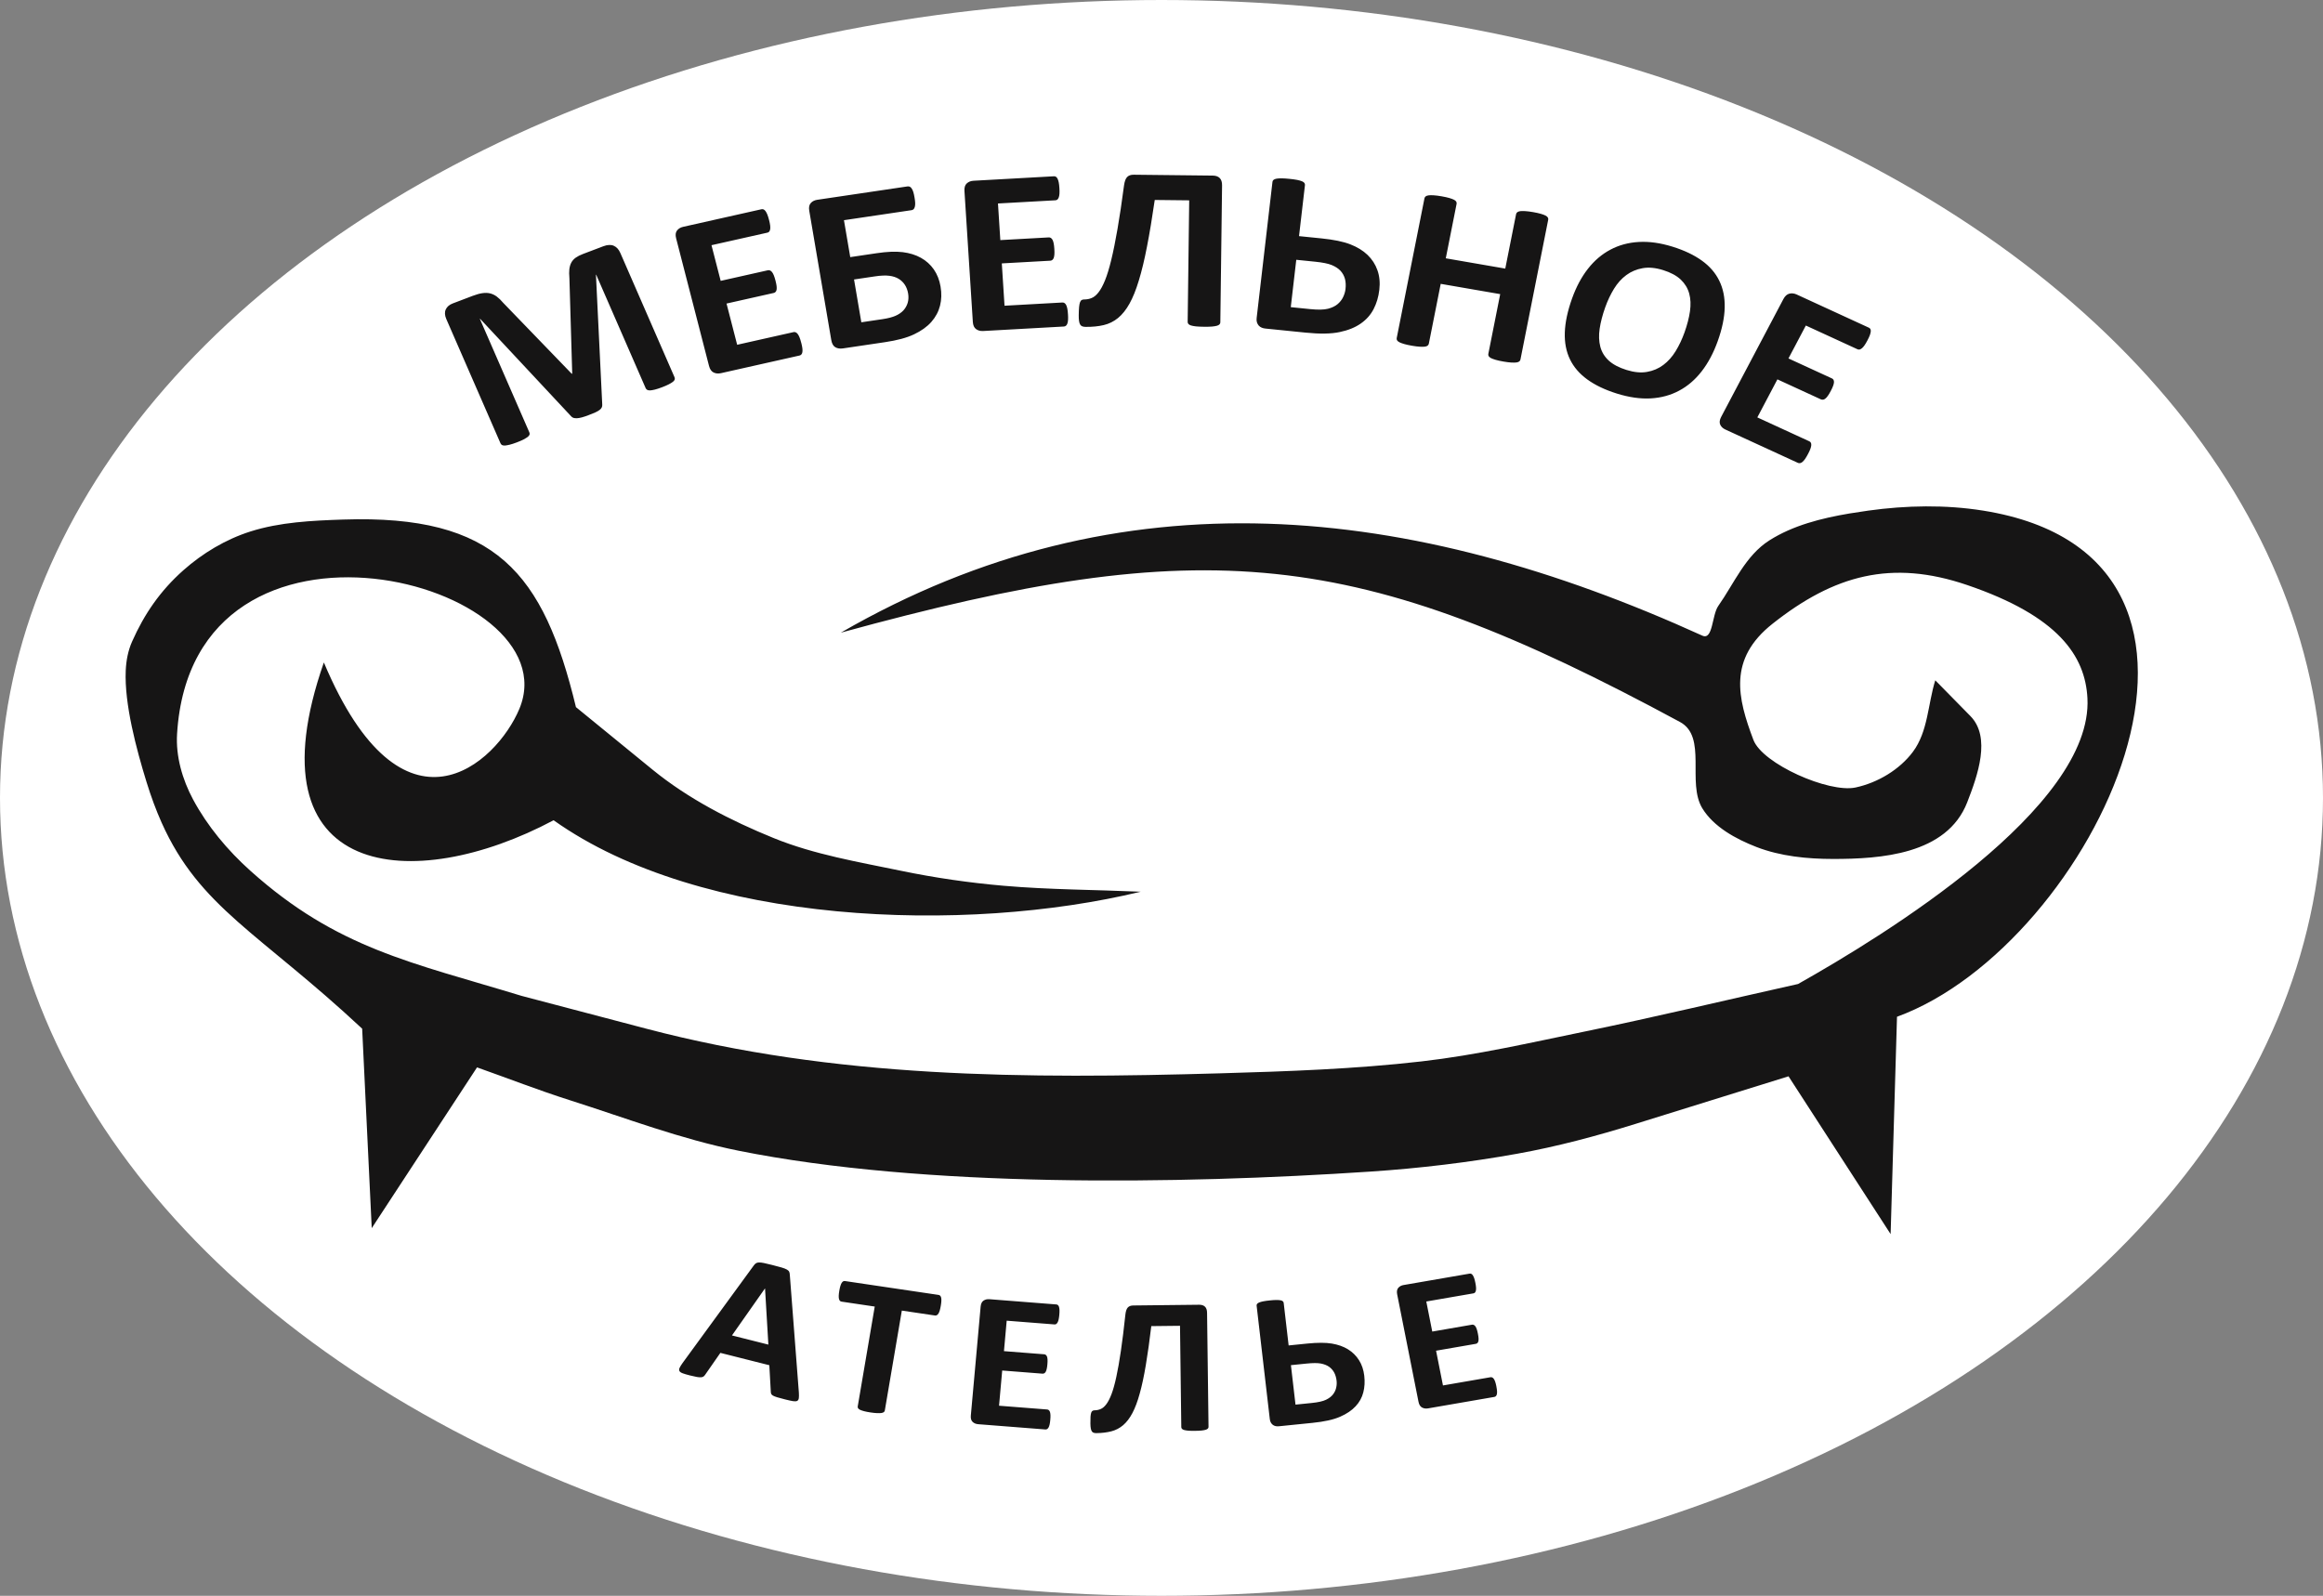 <?xml version="1.0" encoding="UTF-8"?><svg id="_Слой_1" xmlns="http://www.w3.org/2000/svg" width="353.732" height="243.057" viewBox="0 0 353.732 243.057"><rect x="0" y="0" width="353.732" height="243.057" fill="#808080" stroke="none"/><defs><style>.cls-1{fill:#fff;}.cls-2{fill-rule:evenodd;}.cls-2,.cls-3{fill:#161515;}</style></defs><ellipse class="cls-1" cx="176.866" cy="121.528" rx="176.866" ry="121.528"/><path class="cls-2" d="m128.03,96.362c55.593-15.261,78.36-13.11,127.791,13.603,4.181,2.26,1.004,9.235,3.401,13.151,1.719,2.808,5.059,4.656,8.26,5.895,3.64,1.408,7.721,1.814,11.662,1.814,7.143,0,17.298-.633,20.407-8.616,1.606-4.121,3.661-9.917.486-13.15l-5.345-5.442c-1.134,3.628-1.092,7.78-3.401,10.884-1.998,2.685-5.331,4.714-8.746,5.442-4.06.866-14.168-3.601-15.549-7.256-2.405-6.36-3.892-12.3,2.915-17.685,9.378-7.42,18.108-9.826,29.64-5.895,13.854,4.723,17.975,10.767,18.311,17.242.865,16.642-30.978,36.152-44.064,43.522-10.851,2.418-21.659,5.015-32.555,7.255-8.22,1.691-16.426,3.578-24.781,4.535-10.148,1.163-20.392,1.521-30.611,1.814-29.699.852-58.65.783-87.461-6.802l-18.951-4.988c-16.758-5.113-28.076-7.188-41.3-19.046-3.504-3.142-6.574-6.827-8.746-10.883-1.634-3.05-2.64-6.573-2.43-9.976,2.382-38.589,60.172-23.175,52.127-3.826-3.457,8.309-17.749,21.513-29.775-7.057-11.62,33.298,13.676,35.387,34.984,24.034,22.472,15.979,62.64,17.359,89.405,10.884-6.964-.303-13.952-.303-20.893-.907-5.223-.455-10.428-1.206-15.549-2.267-6.559-1.36-13.277-2.483-19.436-4.988-6.595-2.683-13.05-6.008-18.464-10.429l-11.661-9.523c-4.945-20.438-12.166-29.343-35.47-28.568-4.739.158-9.603.39-14.091,1.814-3.787,1.201-7.303,3.326-10.204,5.895-3.524,3.12-5.974,6.692-7.828,10.883-.613,1.386-.895,2.885-.962,4.411-.225,5.087,1.628,11.984,3.163,16.963.705,2.288,1.468,4.33,2.296,6.185,5.804,12.982,14.88,16.777,30.542,31.392l1.458,30.382,16.034-24.487c4.697,1.663,9.337,3.474,14.091,4.988,8.531,2.719,16.939,5.942,25.753,7.709,28.237,5.662,66.789,5.134,96.207,3.174,7.494-.499,14.974-1.394,22.352-2.721,6.095-1.096,12.088-2.703,17.978-4.535l23.323-7.256,15.549,24.034.972-33.103c29.821-10.89,58.272-69.869,13.119-77.089-5.746-.919-11.726-.803-17.493,0-.938.13-1.885.272-2.832.43-4.321.725-8.654,1.832-12.23,4.104-3.641,2.314-5.357,6.538-7.774,9.976-.993,1.412-.802,5.274-2.429,4.534-44.414-20.189-88.48-25.13-131.192-.453Z"/><path class="cls-3" d="m275.305,69.16c-.163.309-.309.559-.45.757-.138.192-.268.342-.391.44-.127.104-.245.164-.364.183-.113.022-.225.004-.325-.041l-11.054-5.083c-.372-.171-.631-.418-.778-.742-.147-.324-.097-.719.149-1.185l9.466-17.93c.246-.466.551-.744.916-.833.365-.089.733-.048,1.105.123l11.002,5.059c.099.045.177.115.23.207.047.089.068.213.058.371-.019.16-.061.349-.141.569-.083.225-.209.49-.378.81-.158.299-.301.543-.442.741-.138.193-.267.342-.391.44-.127.103-.246.163-.352.188-.113.022-.22.007-.319-.039l-7.864-3.615-2.646,5.012,6.625,3.046c.104.048.184.118.233.215.056.1.08.219.072.37-.005.146-.05.327-.133.552-.079.22-.199.475-.354.767-.163.309-.309.559-.445.746-.135.187-.261.331-.382.424-.124.098-.24.153-.353.161-.11.017-.217.002-.322-.047l-6.625-3.046-3.058,5.793,7.916,3.64c.105.048.183.118.233.215.056.1.077.224.065.381-.007.152-.055.339-.134.558-.083.225-.207.485-.37.795Zm-18.793-18.544c.408-1.141.682-2.21.826-3.204.143-.995.105-1.899-.117-2.708-.223-.809-.653-1.516-1.289-2.123-.639-.6-1.532-1.083-2.681-1.441-1.161-.362-2.207-.459-3.126-.292-.927.164-1.757.517-2.48,1.05-.724.533-1.347,1.225-1.87,2.075-.525.856-.968,1.789-1.333,2.81-.425,1.187-.708,2.285-.857,3.291-.148,1.006-.111,1.915.101,2.735.215.812.64,1.512,1.281,2.107.643.59,1.543,1.068,2.705,1.43,1.162.362,2.205.464,3.125.299.924-.159,1.754-.512,2.482-1.056.727-.545,1.355-1.248,1.882-2.11.527-.862.979-1.818,1.352-2.861Zm5.058,1.328c-.644,1.8-1.46,3.338-2.449,4.61-.989,1.273-2.135,2.261-3.44,2.95-1.301.697-2.746,1.088-4.328,1.175-1.588.086-3.296-.16-5.134-.733-1.812-.565-3.312-1.281-4.499-2.142-1.194-.863-2.078-1.884-2.655-3.078-.573-1.185-.836-2.549-.784-4.088.052-1.539.418-3.267,1.104-5.182.628-1.755,1.434-3.263,2.416-4.518.982-1.256,2.122-2.226,3.428-2.916,1.298-.692,2.743-1.082,4.325-1.17,1.59-.091,3.307.151,5.156.728,1.763.55,3.241,1.252,4.436,2.11,1.19.854,2.08,1.878,2.657,3.072.586,1.189.859,2.544.825,4.069-.035,1.532-.385,3.233-1.058,5.114Zm-30.045,2.815c-.023.113-.082.213-.184.294-.101.075-.25.129-.447.156-.195.022-.453.026-.772.008-.313-.018-.711-.068-1.177-.148-.484-.084-.882-.171-1.193-.262-.311-.09-.544-.18-.718-.266-.166-.089-.278-.189-.344-.292-.064-.11-.081-.223-.058-.337l1.809-9.114-9.058-1.566-1.809,9.113c-.022.113-.082.213-.177.295-.088.077-.236.131-.433.159-.196.021-.454.026-.773.007-.313-.016-.718-.068-1.196-.151-.471-.081-.863-.168-1.174-.258-.312-.091-.551-.181-.725-.267-.173-.091-.291-.192-.357-.295-.064-.109-.081-.224-.058-.336l4.228-21.295c.022-.113.082-.213.183-.294.101-.075.25-.129.446-.156.197-.028.454-.027.779-.007.326.02.724.07,1.196.151.477.083.875.171,1.174.258.305.09.544.181.718.266.173.091.291.192.344.293.058.109.075.222.052.335l-1.646,8.293,9.059,1.566,1.647-8.293c.022-.113.082-.213.183-.294.101-.075.243-.13.434-.159.196-.021.447-.027.772-.008.326.02.731.071,1.214.154.465.081.856.167,1.155.255.305.09.546.174.718.266.173.092.291.192.357.295.064.11.081.223.059.336l-4.227,21.295Zm-26.639-10.741c.066-.571.036-1.091-.086-1.554-.129-.462-.356-.869-.679-1.224-.331-.35-.774-.638-1.326-.869-.554-.227-1.4-.398-2.534-.512l-2.872-.291-.838,7.213,2.969.3c1.185.12,2.08.101,2.692-.056.612-.157,1.101-.393,1.469-.702.369-.316.651-.67.842-1.077.197-.406.317-.82.364-1.229Zm5.146.132c-.125,1.082-.415,2.056-.867,2.923-.447.873-1.098,1.604-1.95,2.199-.858.601-1.925,1.034-3.221,1.304-1.289.277-3.02.303-5.183.084l-6.1-.617c-.213-.021-.41-.065-.583-.138-.174-.072-.325-.179-.452-.313-.121-.141-.212-.301-.276-.491-.062-.194-.075-.415-.045-.673l2.409-20.738c.013-.114.064-.213.158-.294.095-.082.238-.14.438-.181.199-.034.463-.057.788-.054.326.002.714.029,1.184.077.483.049.888.102,1.193.163.312.062.557.136.738.209.179.079.306.165.367.262.067.098.094.204.081.318l-.903,7.773,3.42.346c1.855.188,3.312.487,4.373.899,1.06.411,1.937.943,2.635,1.61.691.666,1.2,1.447,1.513,2.343.32.902.412,1.896.285,2.991Zm-24.206,4.937c-.002.115-.042.217-.121.308-.073.089-.21.16-.398.219-.189.052-.449.098-.773.124-.325.026-.727.035-1.206.029-.492-.005-.901-.022-1.217-.056-.31-.033-.569-.085-.756-.141-.187-.062-.322-.137-.393-.228-.076-.092-.114-.195-.112-.31l.235-18.518-5.247-.058c-.391,2.704-.783,5.065-1.179,7.086-.388,2.016-.806,3.746-1.245,5.18-.432,1.44-.914,2.62-1.425,3.534-.511.92-1.097,1.645-1.739,2.176-.648.531-1.378.892-2.19,1.082-.806.19-1.727.283-2.75.272-.195-.003-.356-.028-.498-.078-.136-.045-.244-.137-.327-.27-.082-.128-.139-.31-.175-.546-.035-.237-.052-.539-.047-.902.007-.508.026-.919.055-1.232.03-.308.079-.55.139-.718.067-.174.153-.288.258-.342.098-.06.221-.088.363-.087.389.004.772-.064,1.13-.211.365-.14.718-.427,1.061-.865.342-.432.674-1.044.995-1.833.321-.788.639-1.825.953-3.121.315-1.291.633-2.865.954-4.724.322-1.859.654-4.069.991-6.629.086-.604.239-1.025.47-1.264.23-.239.568-.357,1.008-.352l12.043.133c.46.005.808.13,1.051.375.243.245.362.614.355,1.11l-.265,20.858Zm-23.201-1.227c.022.345.027.629.01.866-.018.231-.051.421-.107.563-.055.149-.126.256-.219.327-.086.071-.194.108-.304.114l-12.3.685c-.414.023-.77-.072-1.07-.285-.299-.214-.465-.579-.498-1.099l-1.276-19.953c-.033-.519.085-.901.355-1.146.27-.245.611-.379,1.025-.403l12.242-.681c.11-.006.215.018.31.074.088.055.173.154.246.295.067.147.131.332.178.559.048.234.079.523.102.879.021.332.026.61.009.848-.018.231-.051.421-.107.563-.055.148-.126.255-.206.326-.087.071-.188.108-.298.113l-8.751.487.357,5.577,7.373-.41c.116-.007.222.017.316.079.102.061.185.154.259.289.073.129.129.308.177.541.047.228.078.504.099.83.022.344.027.629.009.854-.018.225-.051.408-.107.545-.056.142-.128.243-.221.303-.086.065-.188.102-.305.108l-7.373.41.413,6.446,8.808-.49c.116-.006.222.018.316.079.102.061.186.16.259.3.074.136.131.32.178.548.047.234.078.517.1.86Zm-24.343-3.166c-.085-.496-.252-.936-.493-1.311-.249-.38-.562-.682-.95-.919-.388-.236-.867-.392-1.424-.461-.563-.07-1.287-.042-2.182.091l-3.186.472,1.11,6.521,3.245-.481c.806-.12,1.459-.29,1.954-.504.5-.221.9-.494,1.205-.821.304-.333.521-.721.656-1.156.128-.442.152-.916.065-1.43Zm4.941-1.033c.174,1.027.148,1.992-.084,2.902-.232.91-.67,1.727-1.319,2.467-.654.74-1.532,1.366-2.636,1.891-1.098.525-2.578.922-4.428,1.195l-6.398.949c-.454.067-.839.008-1.158-.177-.321-.186-.527-.553-.62-1.102l-3.353-19.688c-.088-.513-.01-.904.233-1.173.243-.269.569-.434.985-.495l13.738-2.037c.121-.018.235-.004.342.041.105.04.199.13.295.269.095.132.177.31.25.538.07.222.132.507.19.853.056.329.09.605.098.843.006.232-.013.424-.059.578-.045.16-.105.273-.189.353-.085.079-.182.125-.298.142l-10.301,1.527.958,5.625,4.044-.6c1.561-.232,2.877-.286,3.942-.157,1.058.131,1.993.421,2.785.867.797.445,1.449,1.034,1.961,1.772.512.738.852,1.612,1.023,2.616Zm-21.215,8.545c.086.335.145.614.173.85.026.23.028.423.001.572-.027.155-.076.272-.154.358-.071.084-.171.138-.278.162l-11.981,2.691c-.403.09-.772.055-1.107-.106-.335-.162-.567-.494-.697-1l-5.01-19.435c-.13-.505-.086-.901.134-1.187.219-.285.531-.474.934-.564l11.923-2.677c.108-.024.215-.017.319.022.096.041.198.123.297.25.095.135.193.305.281.521.091.222.176.502.265.848.084.324.141.597.168.833.026.23.029.423.001.571-.027.156-.077.273-.142.356-.072.084-.165.137-.272.161l-8.522,1.913,1.4,5.432,7.18-1.612c.114-.026.222-.019.327.026.111.044.211.121.309.242.096.115.185.282.276.504.089.216.171.484.253.801.087.335.145.615.17.839.024.224.025.411-.004.554-.028.149-.08.26-.16.334-.073.078-.166.131-.28.156l-7.18,1.613,1.618,6.278,8.579-1.927c.113-.026.222-.019.326.026.111.044.213.127.312.254.098.121.188.293.278.51.09.223.174.495.26.831Zm-19.297,5.252c.046.106.06.218.034.333-.03.109-.118.227-.261.347-.146.114-.355.246-.622.386-.268.141-.62.294-1.053.459-.426.162-.787.279-1.084.353-.297.073-.539.113-.728.126-.187.006-.339-.021-.441-.081-.112-.062-.191-.149-.237-.255l-7.538-17.289-.036.014.959,19.767c.013.158-.007.303-.074.439-.066.136-.173.261-.335.388-.158.119-.375.247-.644.368-.274.124-.614.259-1.01.41-.401.152-.743.269-1.037.348-.294.079-.548.123-.755.13-.207.006-.383-.011-.528-.054-.141-.051-.259-.13-.346-.234l-13.874-14.863-.036.014,7.538,17.288c.046.107.061.219.033.334-.029.109-.118.227-.267.35-.158.118-.367.25-.628.388-.261.139-.608.29-1.04.454-.426.162-.787.28-1.084.353-.297.073-.545.115-.734.129-.193.007-.344-.02-.447-.078-.105-.065-.179-.154-.225-.261l-8.251-18.923c-.244-.56-.274-1.045-.085-1.463.188-.417.545-.723,1.079-.925l3.025-1.149c.54-.204,1.026-.343,1.446-.405.427-.064.822-.058,1.186.026.359.086.709.247,1.032.489.323.243.659.566.998.972l10.419,10.789.072-.027-.428-14.55c-.05-.517-.05-.967-.01-1.354.05-.384.147-.722.302-1.009.154-.287.381-.537.669-.744.293-.209.66-.395,1.092-.558l3.121-1.185c.318-.121.605-.184.867-.192.26-.014.501.024.71.121.213.089.4.227.571.41.171.184.314.416.434.691l8.251,18.923Z"/><path class="cls-3" d="m227.856,211.157c.056.282.092.517.104.715.01.193.004.353-.027.476-.029.128-.076.223-.145.292-.063.067-.149.108-.239.123l-10.097,1.746c-.34.058-.645.014-.916-.134-.271-.148-.449-.435-.534-.862l-3.251-16.378c-.084-.426-.028-.753.168-.982.197-.229.464-.372.804-.431l10.049-1.737c.09-.016.18-.006.264.031.079.038.16.111.236.221.073.116.145.262.209.446.065.189.123.424.181.717.054.273.089.502.101.7.011.193.005.353-.026.476-.03.128-.077.224-.135.29-.064.068-.144.107-.234.123l-7.182,1.241.908,4.578,6.052-1.046c.096-.016.185-.006.271.036.09.041.169.109.246.214.075.099.142.242.206.431.064.183.12.41.173.677.056.283.091.517.102.705.01.189.003.344-.029.462-.031.124-.079.213-.149.272-.065.063-.145.102-.241.119l-6.051,1.046,1.05,5.291,7.23-1.25c.095-.016.186-.006.271.035.091.04.171.113.248.223.076.105.143.252.207.436.065.189.122.42.178.703Zm-24.328-.86c-.055-.476-.18-.894-.368-1.25-.193-.355-.455-.648-.786-.883-.337-.23-.751-.391-1.247-.487-.493-.092-1.216-.09-2.161.006l-2.393.242.698,6.011,2.474-.25c.988-.1,1.712-.264,2.18-.494.469-.23.821-.503,1.062-.817.241-.318.403-.654.48-1.016.083-.363.101-.72.061-1.06Zm4.214-.75c.105.901.055,1.742-.147,2.523-.196.785-.586,1.489-1.166,2.115-.584.632-1.369,1.162-2.373,1.598-.996.441-2.399.75-4.203.932l-5.084.515c-.177.018-.345.014-.501-.015-.155-.03-.298-.091-.427-.179-.125-.094-.231-.21-.318-.354-.088-.148-.142-.325-.166-.54l-2.008-17.281c-.011-.096.012-.184.073-.266.061-.082.167-.154.322-.22.156-.062.366-.123.631-.176.266-.052.586-.094.978-.134.403-.041.742-.065,1.003-.066.266-.001.48.017.641.047.162.035.281.083.349.152.073.069.115.151.126.246l.753,6.477,2.849-.288c1.546-.156,2.79-.155,3.731.003.941.158,1.757.445,2.453.871.69.427,1.254.978,1.68,1.655.433.681.698,1.475.804,2.387Zm-23.714,7.769c.001.096-.03.181-.094.258-.059.076-.172.137-.327.19-.156.047-.371.09-.641.118-.27.028-.605.042-1.004.047-.41.004-.751-.002-1.015-.024-.259-.022-.476-.061-.633-.103-.157-.049-.272-.108-.332-.183-.066-.075-.099-.161-.101-.256l-.196-15.432-4.373.048c-.268,2.26-.546,4.234-.831,5.924-.281,1.687-.592,3.136-.928,4.339-.33,1.208-.706,2.2-1.112,2.97-.406.776-.879,1.391-1.403,1.845-.529.454-1.129.768-1.802.943-.667.173-1.433.268-2.286.277-.162.001-.297-.018-.416-.056-.114-.034-.206-.109-.278-.219-.071-.105-.122-.255-.157-.452-.035-.196-.054-.448-.058-.75-.005-.423.001-.766.019-1.028.019-.257.054-.459.101-.6.052-.147.121-.244.207-.29.081-.051.182-.077.301-.079.323-.003.642-.067.937-.197.3-.124.589-.369.865-.74.276-.366.539-.882.791-1.546.25-.663.493-1.532.727-2.618.235-1.081.467-2.399.695-3.953.228-1.554.459-3.401.685-5.54.058-.505.177-.859.364-1.063.187-.203.466-.307.833-.311l10.036-.111c.383-.004.676.093.884.292.208.199.314.505.32.919l.221,17.381Zm-24.096-1.07c-.026.286-.058.521-.102.715-.044.188-.096.341-.16.452-.065.117-.137.197-.223.246-.08.05-.174.068-.265.06l-10.233-.801c-.344-.027-.626-.145-.846-.354-.219-.209-.31-.529-.271-.962l1.493-16.599c.039-.432.186-.734.439-.906.254-.172.553-.245.897-.218l10.185.797c.091.008.175.039.246.096.065.056.122.146.165.271.037.129.066.288.075.481.01.198-.002.439-.028.736-.026.276-.057.507-.101.7-.044.189-.095.342-.16.453-.065.116-.138.196-.211.247-.081.049-.169.067-.261.06l-7.279-.57-.417,4.639,6.133.48c.097.008.181.039.251.101.076.062.133.146.177.266.044.114.068.268.076.466.011.192,0,.424-.024.695-.026.287-.058.522-.102.705-.043.184-.095.332-.158.438-.064.111-.136.187-.221.225-.08.044-.168.063-.266.055l-6.133-.48-.482,5.362,7.327.573c.096.008.181.04.251.101.076.062.133.152.176.276.043.12.067.278.077.471.01.198-.001.435-.027.721Zm-16.677-17.354c-.049.283-.1.52-.161.72-.061.196-.126.349-.199.461-.075.117-.154.197-.243.239-.085.048-.181.065-.272.051l-5.055-.749-2.59,15.211c-.016.095-.063.18-.146.249-.082.064-.205.112-.368.139-.162.022-.382.03-.654.02-.272-.01-.605-.043-1-.103-.395-.058-.723-.123-.984-.192-.262-.069-.468-.141-.615-.209-.146-.072-.247-.153-.304-.238-.056-.09-.072-.184-.056-.279l2.591-15.212-5.055-.75c-.102-.015-.187-.058-.252-.129-.059-.065-.108-.164-.141-.296-.028-.127-.043-.292-.035-.495.008-.208.038-.448.086-.732.049-.289.102-.536.164-.736.061-.2.132-.358.2-.47.075-.116.153-.191.232-.236.084-.044.178-.055.28-.04l14.236,2.111c.091.013.172.051.243.118.07.066.12.161.152.293.032.128.042.297.034.505-.009.208-.04.459-.089.747Zm-26.759-2.642l-.015-.004-5.023,7.152,5.545,1.398-.507-8.546Zm5.149,15.828c.022.37.021.663-.006.87-.026.207-.112.348-.251.422-.143.069-.359.082-.653.034-.288-.047-.688-.137-1.182-.261-.521-.132-.926-.239-1.209-.326-.287-.088-.498-.172-.641-.255-.139-.082-.226-.167-.266-.261-.041-.088-.064-.203-.065-.335l-.225-4.033-7.453-1.88-2.288,3.291c-.081.125-.166.224-.259.294-.089.076-.219.117-.38.134-.161.017-.38-.002-.657-.05-.276-.049-.633-.128-1.071-.239-.469-.119-.83-.225-1.087-.321-.257-.096-.419-.21-.488-.343-.072-.139-.063-.303.025-.494.089-.192.243-.435.46-.741l10.826-14.833c.103-.146.215-.259.326-.335.108-.082.259-.123.452-.132.198-.007.453.02.775.086.316.065.735.164,1.256.296.599.152,1.078.277,1.428.381.355.105.622.209.804.312.183.104.301.216.36.341.052.128.09.289.095.483l1.375,17.894Z"/></svg>